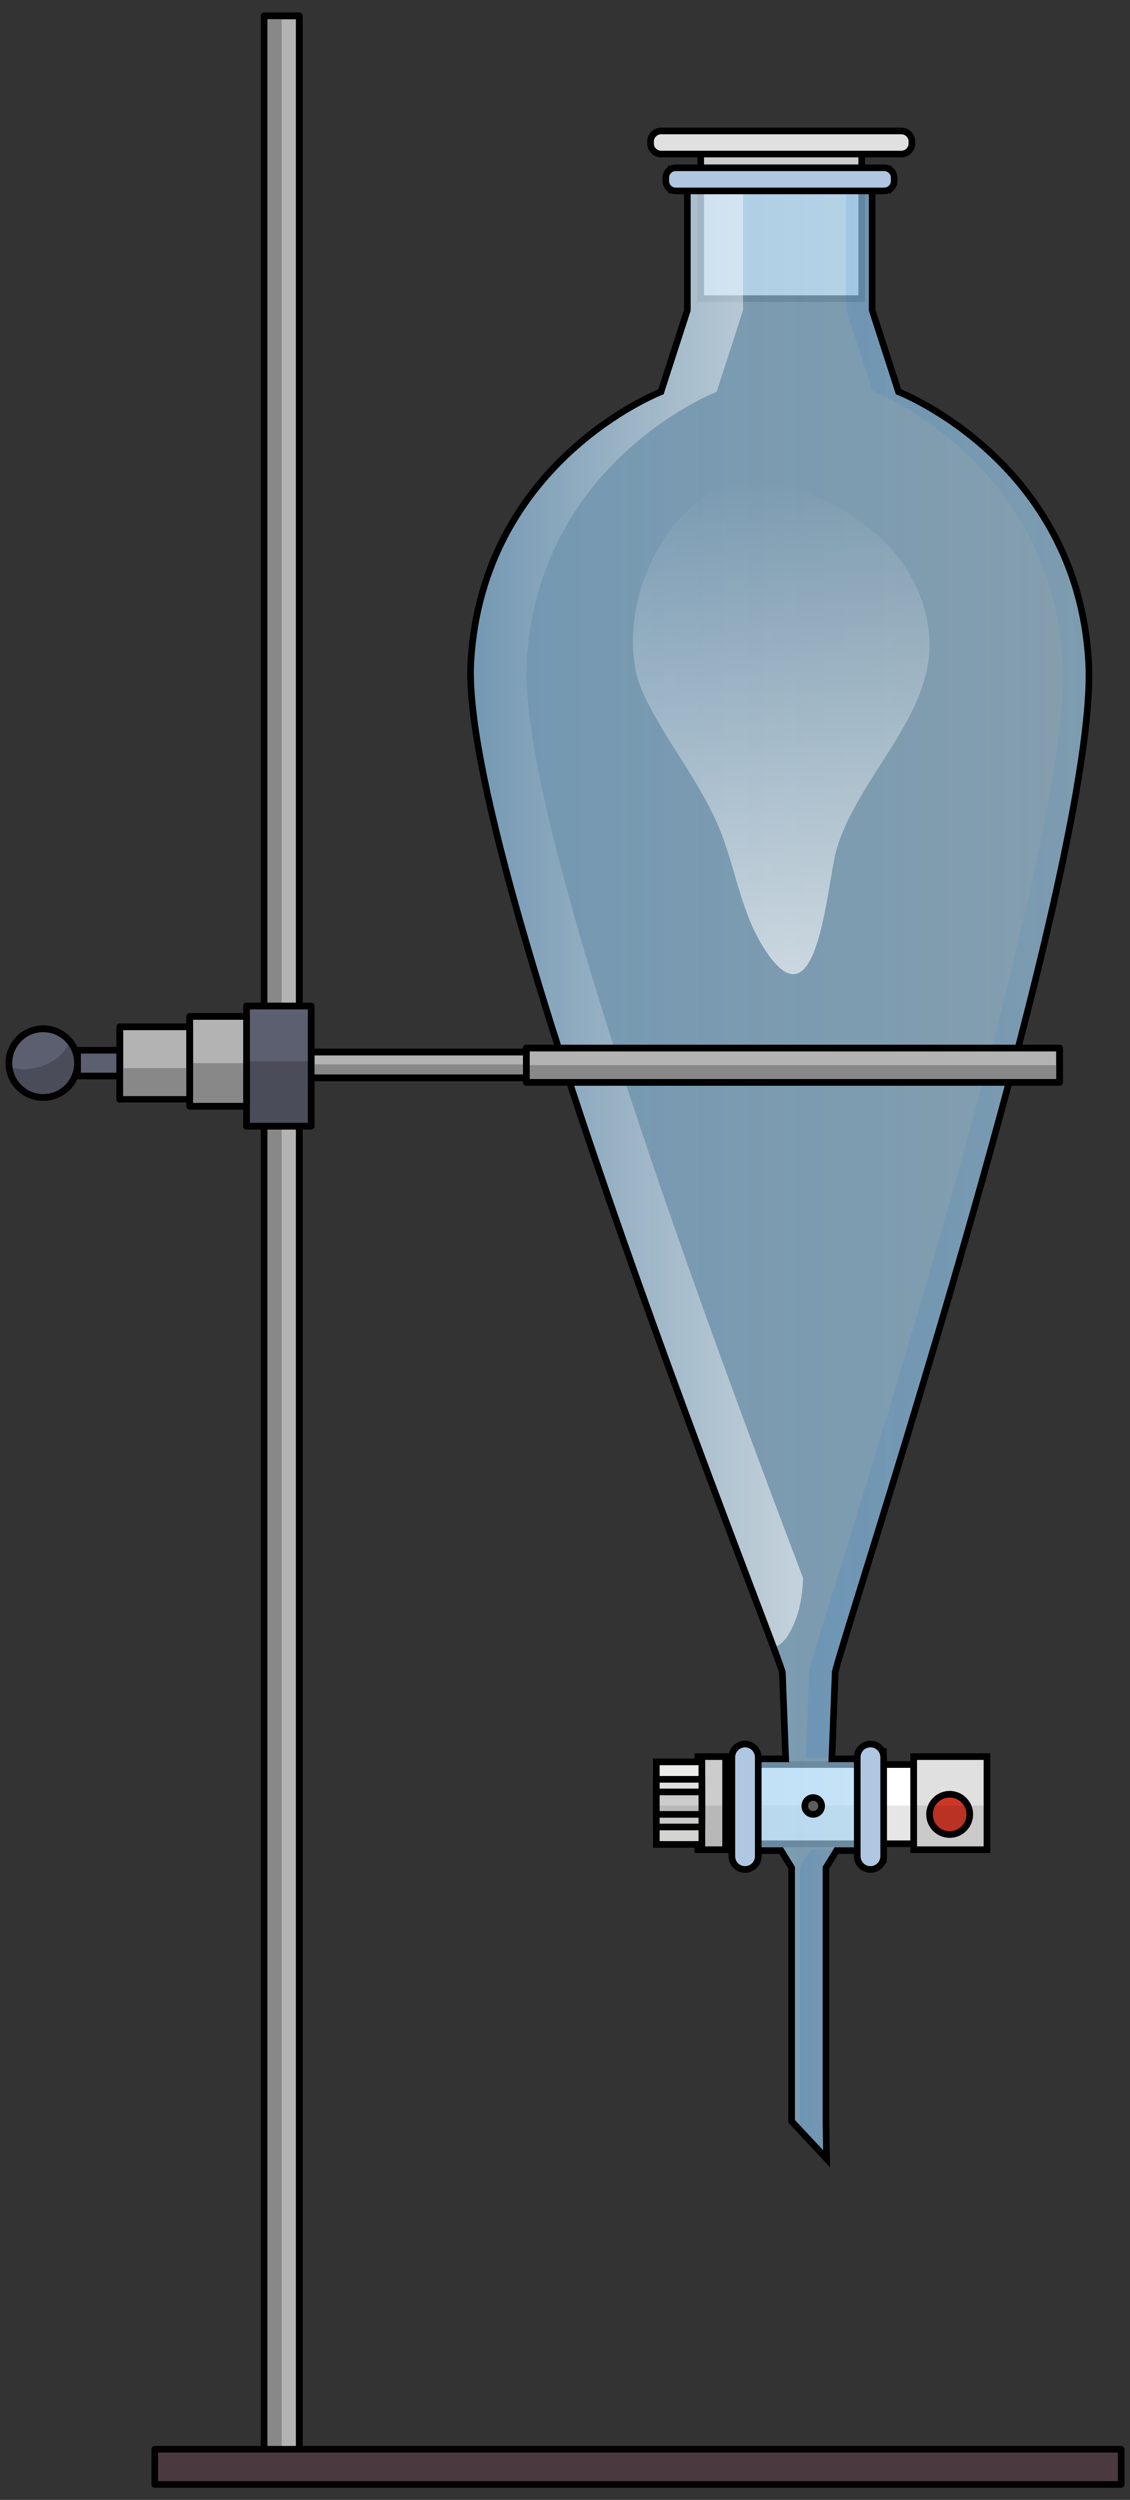 <?xml version="1.0" encoding="utf-8"?>
<!-- Generator: Adobe Illustrator 16.0.0, SVG Export Plug-In . SVG Version: 6.00 Build 0)  -->
<!DOCTYPE svg PUBLIC "-//W3C//DTD SVG 1.1//EN" "http://www.w3.org/Graphics/SVG/1.1/DTD/svg11.dtd">
<svg version="1.1" id="Layer_1" xmlns="http://www.w3.org/2000/svg" xmlns:xlink="http://www.w3.org/1999/xlink" x="0px" y="0px"
	 width="170.342px" height="376.646px" viewBox="0 0 170.342 376.646" enable-background="new 0 0 170.342 376.646"
	 xml:space="preserve">
<rect x="0" y="0" width="170.342" height="376.646" fill="#333333" stroke="none"/>
<g>
	<rect x="101.227" y="25.438" opacity="0.6" fill="#CEEEFB" width="32.631" height="3.168"/>
	
		<line fill="none" stroke="#000000" stroke-linecap="round" stroke-linejoin="round" stroke-miterlimit="10" x1="101.227" y1="28.621" x2="133.857" y2="28.621"/>
	<g>
		
			<rect x="39.81" y="2.387" fill="#B3B3B3" stroke="#000000" stroke-linecap="round" stroke-linejoin="round" stroke-miterlimit="10" width="5.306" height="369.281"/>
		<rect x="39.81" y="2.387" fill="#888888" width="2.652" height="369.281"/>
		
			<rect x="39.81" y="2.387" fill="none" stroke="#000000" stroke-linecap="round" stroke-linejoin="round" stroke-miterlimit="10" width="5.306" height="369.281"/>
		<rect x="109.383" y="265.851" fill="#FFFFFF" stroke="#000000" stroke-miterlimit="10" width="28.354" height="11.938"/>
		<rect x="137.736" y="264.657" fill="#E0E0E0" stroke="#000000" stroke-miterlimit="10" width="11.043" height="14.027"/>
		<circle fill="#CE3728" stroke="#000000" stroke-miterlimit="10" cx="143.157" cy="273.362" r="3.034"/>
		<g>
			<rect x="105.205" y="264.657" fill="#CCCCCC" stroke="#000000" stroke-miterlimit="10" width="4.178" height="14.027"/>
			<rect x="98.938" y="265.453" fill="#EBEBE9" stroke="#000000" stroke-miterlimit="10" width="6.865" height="12.436"/>
			<rect x="98.938" y="268.079" fill="#E0E0E0" stroke="#000000" stroke-miterlimit="10" width="6.865" height="7.183"/>
			<rect x="98.938" y="269.979" fill="#CCCCCC" stroke="#000000" stroke-miterlimit="10" width="6.865" height="3.383"/>
		</g>
		<polygon opacity="0.1" points="98.938,272.029 98.938,277.889 105.205,277.889 105.205,278.685 109.383,278.685 109.383,277.789 
			137.736,277.789 137.736,278.685 148.779,278.685 148.779,272.029 		"/>
		<rect x="105.627" y="22.913" fill="#CCCCCC" stroke="#000000" stroke-miterlimit="10" width="24.275" height="22.085"/>
		<path opacity="0.6" fill="#CEEEFB" d="M124.506,319.609v-38.202l1.592-2.586h3.881v1.393h3.184v-16.315h-3.184v1.095h-4.576
			l0.496-12.934c-0.596-0.397,39.992-122.165,38.201-152.408c-1.789-30.243-28.65-40.622-28.65-40.622l-3.979-12.3V28.621h2.387
			v-3.184h-32.631v3.184h2.387V46.73l-3.979,12.3c0,0-26.862,10.379-28.653,40.622c-1.791,30.243,47.553,152.01,46.958,152.408
			l0.496,12.934h-4.576v-1.095h-3.184v16.315h3.184v-1.393h3.881l1.592,2.586v38.202l5.271,5.633L124.506,319.609z"/>
		<linearGradient id="SVGID_1_" gradientUnits="userSpaceOnUse" x1="70.934" y1="175.34" x2="164.157" y2="175.34">
			<stop  offset="0" style="stop-color:#006AD1"/>
			<stop  offset="1" style="stop-color:#006AD1;stop-opacity:0.4"/>
		</linearGradient>
		<path opacity="0.2" fill="url(#SVGID_1_)" d="M124.506,319.609v-38.202l1.592-2.586h3.881v1.393h3.184v-16.315h-3.184v1.095
			h-4.576l0.496-12.934c-0.596-0.397,39.992-122.165,38.201-152.408c-1.789-30.243-28.65-40.622-28.65-40.622l-3.979-12.3V28.621
			h2.387v-3.184h-32.631v3.184h2.387V46.73l-3.979,12.3c0,0-26.862,10.379-28.653,40.622
			c-1.791,30.243,47.553,152.01,46.958,152.408l0.496,12.934h-4.576v-1.095h-3.184v16.315h3.184v-1.393h3.881l1.592,2.586v38.202
			l5.271,5.633L124.506,319.609z"/>
		<linearGradient id="SVGID_2_" gradientUnits="userSpaceOnUse" x1="70.935" y1="138.509" x2="126.099" y2="138.509">
			<stop  offset="0" style="stop-color:#FFFFFF;stop-opacity:0"/>
			<stop  offset="0.995" style="stop-color:#FFFFFF;stop-opacity:0.6"/>
		</linearGradient>
		<path fill="url(#SVGID_2_)" d="M118.811,246.345c1.588-2.577,2.152-5.597,2.25-8.588c-12.568-33.138-43.09-114.203-41.675-138.105
			c1.791-30.243,28.651-40.622,28.651-40.622l3.979-12.3V28.825h-8.402V46.73l-3.979,12.3c0,0-26.862,10.379-28.653,40.622
			c-1.604,27.085,37.801,127.565,45.618,148.541C117.387,247.995,118.143,247.432,118.811,246.345z"/>
		<g opacity="0.2" enable-background="new    ">
			<linearGradient id="SVGID_3_" gradientUnits="userSpaceOnUse" x1="110.721" y1="264.309" x2="113.904" y2="264.309">
				<stop  offset="0" style="stop-color:#006AD1"/>
				<stop  offset="1" style="stop-color:#006AD1;stop-opacity:0.4"/>
			</linearGradient>
			<rect x="110.721" y="263.762" opacity="0.6" fill="url(#SVGID_3_)" width="3.184" height="1.095"/>
			<linearGradient id="SVGID_4_" gradientUnits="userSpaceOnUse" x1="121.467" y1="145.079" x2="164.204" y2="145.079">
				<stop  offset="0" style="stop-color:#006AD1"/>
				<stop  offset="1" style="stop-color:#006AD1;stop-opacity:0.4"/>
			</linearGradient>
			<path opacity="0.6" fill="url(#SVGID_4_)" d="M127.535,28.484v18.109l3.98,12.3c0,0,26.859,10.379,28.65,40.622
				c1.791,30.243-38.799,152.01-38.201,152.408l-0.498,12.934h3.98l0.496-12.934c-0.596-0.397,39.992-122.165,38.203-152.408
				c-1.791-30.243-28.652-40.622-28.652-40.622l-3.979-12.3V28.484h2.387v-3.183h-3.979v3.183H127.535z"/>
			<linearGradient id="SVGID_5_" gradientUnits="userSpaceOnUse" x1="120.572" y1="301.894" x2="126.043" y2="301.894">
				<stop  offset="0" style="stop-color:#006AD1"/>
				<stop  offset="1" style="stop-color:#006AD1;stop-opacity:0.4"/>
			</linearGradient>
			<polygon opacity="0.6" fill="url(#SVGID_5_)" points="124.551,281.271 126.043,278.846 126.043,278.685 122.164,278.685 
				120.572,281.271 120.572,319.473 120.594,320.774 124.648,325.105 124.551,319.473 			"/>
			<linearGradient id="SVGID_6_" gradientUnits="userSpaceOnUse" x1="129.227" y1="271.92" x2="133.207" y2="271.92">
				<stop  offset="0" style="stop-color:#006AD1"/>
				<stop  offset="1" style="stop-color:#006AD1;stop-opacity:0.4"/>
			</linearGradient>
			<polygon opacity="0.6" fill="url(#SVGID_6_)" points="130.023,264.856 129.227,264.856 129.227,278.685 130.023,278.685 
				130.023,280.077 133.207,280.077 133.207,263.762 130.023,263.762 			"/>
			<linearGradient id="SVGID_7_" gradientUnits="userSpaceOnUse" x1="110.721" y1="279.381" x2="113.904" y2="279.381">
				<stop  offset="0" style="stop-color:#006AD1"/>
				<stop  offset="1" style="stop-color:#006AD1;stop-opacity:0.4"/>
			</linearGradient>
			<polygon opacity="0.6" fill="url(#SVGID_7_)" points="113.805,278.685 110.721,278.685 110.721,280.077 113.904,280.077 
				113.904,278.846 			"/>
		</g>
		<circle fill="#5D5D5D" cx="122.589" cy="272.094" r="1.269"/>
		<circle fill="#5D5D5D" stroke="#000000" stroke-miterlimit="10" cx="122.589" cy="272.094" r="1.269"/>
		
			<rect x="37.158" y="151.57" fill="#5C5F70" stroke="#020000" stroke-linecap="round" stroke-linejoin="round" stroke-miterlimit="10" width="9.749" height="18.106"/>
		<rect x="37.158" y="159.901" opacity="0.2" width="9.749" height="9.774"/>
		
			<rect x="11.69" y="158.236" fill="#5C5F70" stroke="#020000" stroke-linecap="round" stroke-linejoin="round" stroke-miterlimit="10" width="25.468" height="3.88"/>
		
			<circle fill="#5C5F70" stroke="#020000" stroke-linecap="round" stroke-linejoin="round" stroke-miterlimit="10" cx="6.514" cy="160.176" r="5.176"/>
		<path opacity="0.2" d="M10.478,156.85c-0.429,1.299-1.462,2.393-2.628,3.07c-1.919,1.113-4.443,1.538-6.481,0.814
			c0.279,2.595,2.475,4.618,5.145,4.618c2.858,0,5.176-2.318,5.176-5.176C11.69,158.909,11.234,157.75,10.478,156.85z"/>
		
			<rect x="18.057" y="154.704" fill="#B3B3B3" stroke="#000000" stroke-linecap="round" stroke-linejoin="round" stroke-miterlimit="10" width="10.545" height="10.943"/>
		
			<rect x="28.602" y="153.137" fill="#B3B3B3" stroke="#000000" stroke-linecap="round" stroke-linejoin="round" stroke-miterlimit="10" width="8.556" height="13.529"/>
		<rect x="18.057" y="160.928" fill="#888888" width="10.545" height="5.249"/>
		<rect x="28.602" y="160.176" fill="#888888" width="8.556" height="6.49"/>
		
			<rect x="23.33" y="369.015" fill="#4A393F" stroke="#020000" stroke-linecap="round" stroke-linejoin="round" stroke-miterlimit="10" width="145.676" height="5.306"/>
		<path fill="none" stroke="#000000" stroke-miterlimit="10" d="M124.506,319.609v-38.202l1.592-2.586h3.881v1.393h3.184v-16.315
			h-3.184v1.095h-4.576l0.496-12.934c-0.596-0.397,39.992-122.165,38.201-152.408c-1.789-30.243-28.65-40.622-28.65-40.622
			l-3.979-12.3V28.621h2.387v-3.184h-32.631v3.184h2.387V46.73l-3.979,12.3c0,0-26.862,10.379-28.653,40.622
			c-1.791,30.243,47.553,152.01,46.958,152.408l0.496,12.934h-4.576v-1.095h-3.184v16.315h3.184v-1.393h3.881l1.592,2.586v38.202
			l5.271,5.633L124.506,319.609z"/>
		
			<line fill="none" stroke="#000000" stroke-linecap="round" stroke-linejoin="round" stroke-miterlimit="10" x1="130.023" y1="264.309" x2="130.023" y2="279.381"/>
		
			<line fill="none" stroke="#000000" stroke-linecap="round" stroke-linejoin="round" stroke-miterlimit="10" x1="113.859" y1="264.993" x2="113.859" y2="279.381"/>
		<g>
			
				<rect x="79.338" y="157.896" fill="#B3B3B3" stroke="#000000" stroke-linecap="round" stroke-linejoin="round" stroke-miterlimit="10" width="80.384" height="5.173"/>
			<rect x="79.338" y="160.482" fill="#888888" width="80.384" height="2.586"/>
			
				<rect x="79.338" y="157.896" fill="none" stroke="#000000" stroke-linecap="round" stroke-linejoin="round" stroke-miterlimit="10" width="80.384" height="5.173"/>
		</g>
		
			<rect x="18.057" y="154.704" fill="none" stroke="#000000" stroke-linecap="round" stroke-linejoin="round" stroke-miterlimit="10" width="10.545" height="10.943"/>
		
			<rect x="28.602" y="153.137" fill="none" stroke="#000000" stroke-linecap="round" stroke-linejoin="round" stroke-miterlimit="10" width="8.556" height="13.529"/>
		
			<rect x="37.158" y="151.57" fill="none" stroke="#020000" stroke-linecap="round" stroke-linejoin="round" stroke-miterlimit="10" width="9.749" height="18.106"/>
		
			<circle fill="none" stroke="#020000" stroke-linecap="round" stroke-linejoin="round" stroke-miterlimit="10" cx="6.514" cy="160.176" r="5.176"/>
		<g>
			
				<rect x="46.907" y="158.5" fill="#B3B3B3" stroke="#000000" stroke-linecap="round" stroke-linejoin="round" stroke-miterlimit="10" width="32.432" height="3.88"/>
			
				<rect x="46.907" y="158.5" fill="#B3B3B3" stroke="#000000" stroke-linecap="round" stroke-linejoin="round" stroke-miterlimit="10" width="32.432" height="3.88"/>
			<rect x="46.907" y="160.357" fill="#888888" width="32.432" height="2.106"/>
			
				<rect x="46.907" y="158.5" fill="none" stroke="#000000" stroke-linecap="round" stroke-linejoin="round" stroke-miterlimit="10" width="32.432" height="3.88"/>
		</g>
		<path fill="#B0C7E1" stroke="#000000" stroke-miterlimit="10" d="M133.207,264.751c0-1.099-0.891-1.989-1.99-1.989l0,0
			c-1.1,0-1.99,0.891-1.99,1.989v14.923c0,1.099,0.891,1.989,1.99,1.989l0,0c1.1,0,1.99-0.891,1.99-1.989V264.751z"/>
		<path fill="#B0C7E1" stroke="#000000" stroke-miterlimit="10" d="M114.301,264.751c0-1.099-0.891-1.989-1.988-1.989l0,0
			c-1.1,0-1.99,0.891-1.99,1.989v14.923c0,1.099,0.891,1.989,1.99,1.989l0,0c1.098,0,1.988-0.891,1.988-1.989V264.751z"/>
	</g>
	<linearGradient id="SVGID_8_" gradientUnits="userSpaceOnUse" x1="117.765" y1="72.243" x2="117.765" y2="146.777">
		<stop  offset="0" style="stop-color:#FFFFFF;stop-opacity:0"/>
		<stop  offset="0.995" style="stop-color:#FFFFFF;stop-opacity:0.6"/>
	</linearGradient>
	<path fill="url(#SVGID_8_)" d="M115.684,72.27c-15.041-0.891-24.244,20.598-18.598,32.496c3.203,6.745,8.145,12.606,11.17,19.634
		c2.488,5.78,3.271,12.378,6.498,17.788c8.568,14.364,9.84-9.107,11.383-14.326c3.188-10.783,14.67-20.171,13.953-31.716
		c-0.928-14.881-16.57-23.823-29.711-23.876"/>
	<g>
		<path fill="#E0E0E0" d="M137.463,21.62c0,0.875-0.716,1.592-1.592,1.592H99.658c-0.876,0-1.592-0.716-1.592-1.592v-0.298
			c0-0.875,0.716-1.592,1.592-1.592h36.213c0.876,0,1.592,0.716,1.592,1.592V21.62z"/>
		<path fill="none" stroke="#000000" stroke-miterlimit="10" d="M137.463,21.62c0,0.875-0.716,1.592-1.592,1.592H99.658
			c-0.876,0-1.592-0.716-1.592-1.592v-0.298c0-0.875,0.716-1.592,1.592-1.592h36.213c0.876,0,1.592,0.716,1.592,1.592V21.62z"/>
	</g>
	<g>
		<path fill="#B0C7E1" d="M134.787,27.274c0,0.818-0.67,1.488-1.488,1.488h-31.445c-0.818,0-1.488-0.669-1.488-1.488v-0.506
			c0-0.818,0.67-1.488,1.488-1.488h31.445c0.818,0,1.488,0.669,1.488,1.488V27.274z"/>
		<path fill="none" stroke="#000000" stroke-miterlimit="10" d="M134.787,27.274c0,0.818-0.67,1.488-1.488,1.488h-31.445
			c-0.818,0-1.488-0.669-1.488-1.488v-0.506c0-0.818,0.67-1.488,1.488-1.488h31.445c0.818,0,1.488,0.669,1.488,1.488V27.274z"/>
	</g>
</g>
</svg>
